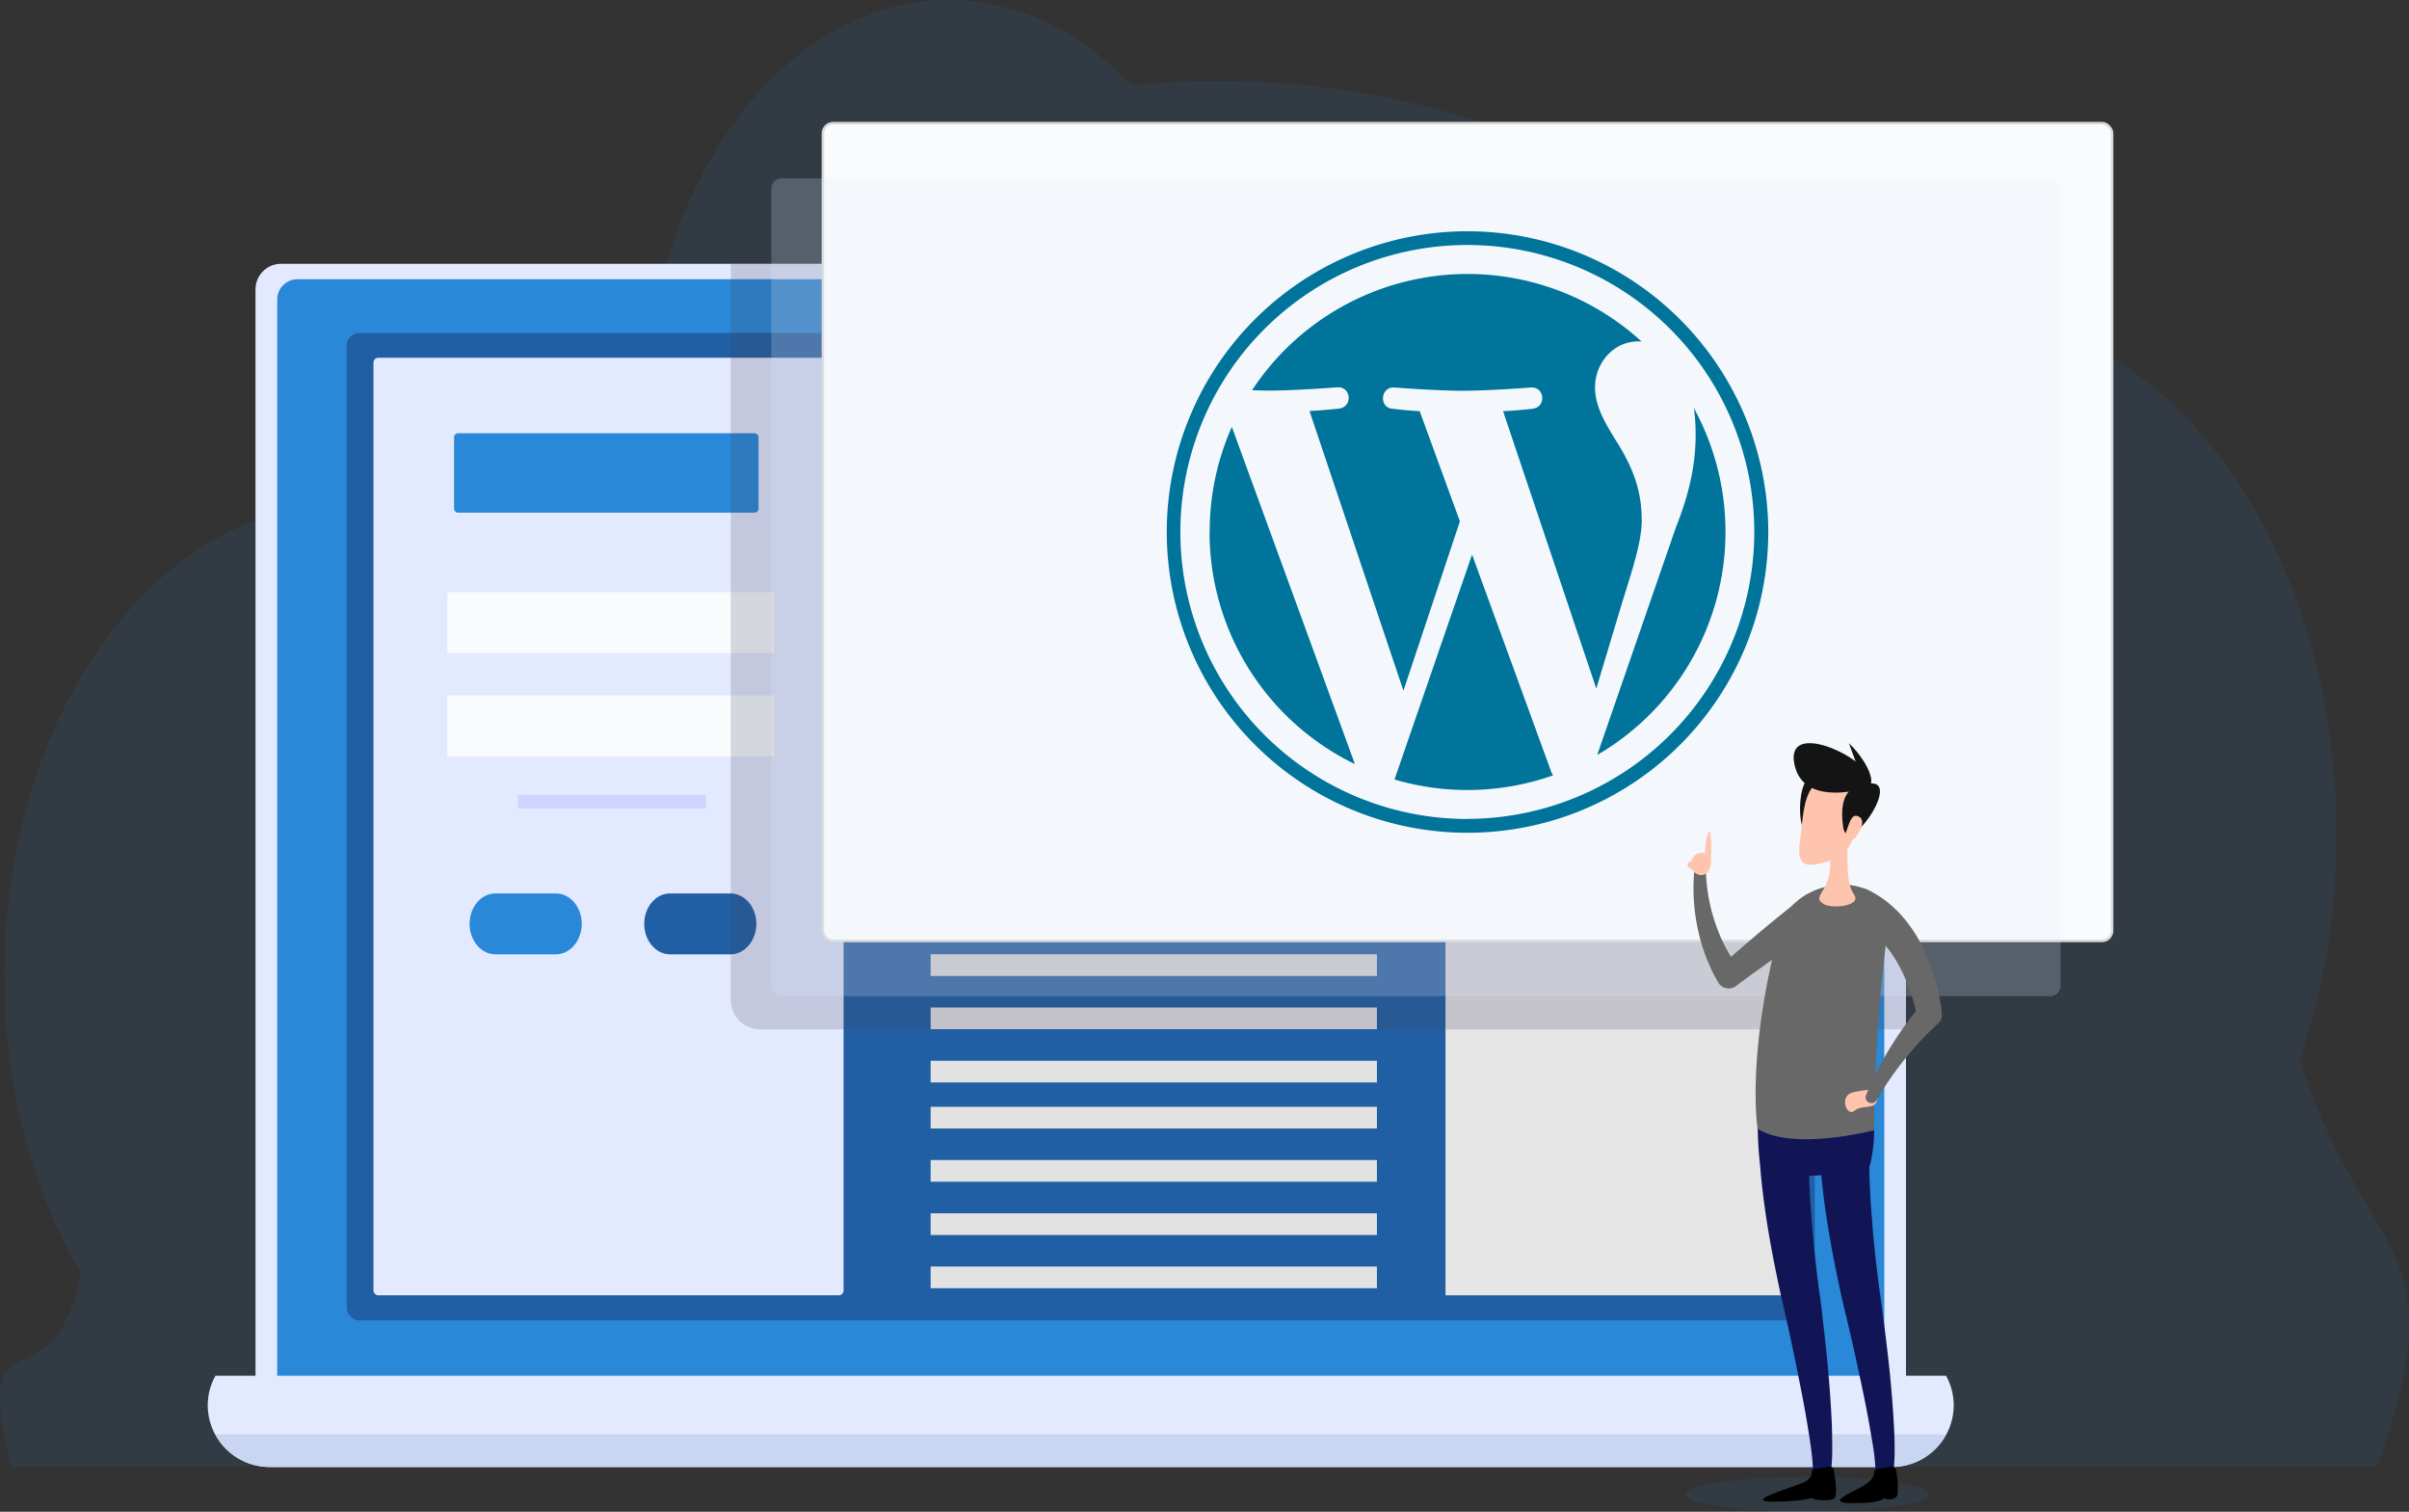 <svg xmlns="http://www.w3.org/2000/svg" viewBox="0 0 652.27 409.3">
  <rect x="0" y="0" width="652.27" height="409.3" fill="#333333" stroke="none"/>
  <defs>
    <style>
      .cls-1 {
        isolation: isolate;
      }

      .cls-2, .cls-4 {
        fill: #2988d7;
      }

      .cls-2 {
        opacity: 0.1;
      }

      .cls-13, .cls-3 {
        fill: #e3eaff;
      }

      .cls-5 {
        fill: #205fa3;
      }

      .cls-6 {
        fill: #c8d6f2;
      }

      .cls-12, .cls-7 {
        fill: #f9fbfc;
      }

      .cls-8 {
        fill: #cdd4ff;
      }

      .cls-9 {
        fill: #e2e2e2;
      }

      .cls-10 {
        fill: #e5e5e5;
      }

      .cls-11 {
        fill: #424261;
        opacity: 0.2;
        mix-blend-mode: multiply;
      }

      .cls-12 {
        stroke: #d8d8d8;
        stroke-miterlimit: 10;
        stroke-width: 0.67px;
      }

      .cls-13 {
        opacity: 0.21;
      }

      .cls-14 {
        fill: #00749a;
      }

      .cls-15 {
        fill: #141414;
      }

      .cls-16 {
        fill: #111556;
      }

      .cls-17 {
        fill: #686868;
      }

      .cls-18 {
        fill: #fec4ad;
      }
    </style>
  </defs>
  <title>illu-wordpress</title>
  <g class="cls-1">
    <g id="Calque_2" data-name="Calque 2">
      <g id="Calque_2-2" data-name="Calque 2">
        <g>
          <path class="cls-2" d="M643.63,397c22.21-62.07-3.34-54.76-21-110.16a186.91,186.91,0,0,0,10-61c0-77.66-45.19-140.62-100.94-140.62a75.2,75.2,0,0,0-30,6.31C452,47.46,393.05,21.94,329.84,21.94a233.13,233.13,0,0,0-23.41,1.17C292.62,8.61,275.44,0,256.82,0c-35.19,0-65.21,30.7-77.07,73.91-24.3,18-46.74,40.2-66.81,65.94a67.18,67.18,0,0,0-20.28-3.18c-50.51,0-91.45,57-91.45,127.39,0,30.66,7.78,58.78,20.73,80.77C13.87,384-7.94,351.58,3,397Z"/>
          <g>
            <g>
              <rect class="cls-3" x="69.18" y="71.42" width="446.89" height="317.52" rx="6.93"/>
              <rect class="cls-4" x="75.06" y="75.6" width="435.13" height="309.17" rx="5.49"/>
              <rect class="cls-5" x="93.88" y="90.15" width="397.49" height="267.34" rx="3.38"/>
              <path class="cls-3" d="M58.33,372.48a16.53,16.53,0,0,0-2.08,7.94A16.75,16.75,0,0,0,73,397.18H512.24A16.76,16.76,0,0,0,529,380.42a16.53,16.53,0,0,0-2.08-7.94Z"/>
            </g>
            <path class="cls-6" d="M58.33,388.36A16.69,16.69,0,0,0,73,397.18H512.24a16.69,16.69,0,0,0,14.68-8.82Z"/>
          </g>
          <g>
            <rect class="cls-3" x="101.12" y="96.86" width="127.29" height="253.84" rx="1.3"/>
            <rect class="cls-4" x="122.94" y="117.3" width="82.44" height="21.51" rx="1.04"/>
            <path class="cls-4" d="M150.52,258.38H134.15c-3.85,0-7-3.69-7-8.25h0c0-4.55,3.12-8.24,7-8.24h16.37c3.85,0,7,3.69,7,8.24h0C157.49,254.69,154.37,258.38,150.52,258.38Z"/>
            <path class="cls-5" d="M197.8,258.38H181.43c-3.85,0-7-3.69-7-8.25h0c0-4.55,3.12-8.24,7-8.24H197.8c3.85,0,7,3.69,7,8.24h0C204.77,254.69,201.65,258.38,197.8,258.38Z"/>
            <rect class="cls-7" x="121.12" y="160.32" width="88.5" height="16.49"/>
            <rect class="cls-7" x="121.12" y="188.29" width="88.5" height="16.49"/>
            <rect class="cls-8" x="140.22" y="215.18" width="50.92" height="3.76"/>
            <rect class="cls-9" x="251.98" y="96.86" width="231.4" height="11.77"/>
            <rect class="cls-9" x="251.98" y="117.55" width="150.35" height="5.88"/>
            <rect class="cls-9" x="251.98" y="153.85" width="95.77" height="5.88"/>
            <g>
              <rect class="cls-9" x="251.98" y="170.93" width="150.35" height="5.88"/>
              <rect class="cls-9" x="251.98" y="185.34" width="150.35" height="5.88"/>
              <rect class="cls-9" x="251.98" y="199.76" width="150.35" height="5.88"/>
              <rect class="cls-9" x="251.98" y="214.17" width="150.35" height="5.88"/>
            </g>
            <g>
              <rect class="cls-9" x="251.98" y="243.94" width="120.84" height="5.88"/>
              <rect class="cls-9" x="251.98" y="258.36" width="120.84" height="5.88"/>
              <rect class="cls-9" x="251.98" y="272.77" width="120.84" height="5.88"/>
              <rect class="cls-9" x="251.98" y="287.19" width="120.84" height="5.88"/>
            </g>
            <g>
              <rect class="cls-9" x="251.98" y="299.66" width="120.84" height="5.88"/>
              <rect class="cls-9" x="251.98" y="314.07" width="120.84" height="5.88"/>
              <rect class="cls-9" x="251.98" y="328.49" width="120.84" height="5.88"/>
              <rect class="cls-9" x="251.98" y="342.9" width="120.84" height="5.88"/>
            </g>
            <rect class="cls-10" x="391.39" y="241.89" width="91.98" height="108.81"/>
          </g>
          <path class="cls-11" d="M496.07,71.42H197.87V270.7a8,8,0,0,0,8,8H516.07V91.41A20,20,0,0,0,496.07,71.42Z"/>
          <rect class="cls-12" x="222.81" y="33.33" width="349.08" height="221.42" rx="2.76"/>
          <rect class="cls-13" x="208.84" y="48.29" width="349.08" height="221.42" rx="2.76"/>
          <g>
            <path class="cls-14" d="M327.5,144a69.87,69.87,0,0,0,39.36,62.88l-33.32-91.3a69.58,69.58,0,0,0-6,28.42Zm117-3.52c0-8.63-3.1-14.61-5.76-19.27-3.54-5.75-6.86-10.62-6.86-16.38,0-6.42,4.87-12.4,11.73-12.4.31,0,.6,0,.9.06A69.84,69.84,0,0,0,339,105.67c1.64,0,3.19.08,4.5.08,7.31,0,18.62-.89,18.62-.89,3.76-.22,4.21,5.31.45,5.76,0,0-3.79.44-8,.66L380,187l15.29-45.85-10.89-29.82c-3.76-.22-7.32-.66-7.32-.66-3.77-.22-3.33-6,.44-5.76,0,0,11.53.89,18.4.89,7.3,0,18.62-.89,18.62-.89,3.76-.22,4.21,5.31.44,5.76,0,0-3.79.44-8,.66l25.24,75.1,7-23.29c3-9.66,5.32-16.6,5.32-22.58Z"/>
            <path class="cls-14" d="M398.58,150.15l-21,60.9a69.95,69.95,0,0,0,42.93-1.12,5.46,5.46,0,0,1-.5-1Zm60.07-39.63a53.78,53.78,0,0,1,.47,7.18c0,7.09-1.33,15.06-5.32,25l-21.33,61.7a69.89,69.89,0,0,0,26.18-93.9Z"/>
            <path class="cls-14" d="M397.35,62.61A81.43,81.43,0,1,0,478.78,144,81.52,81.52,0,0,0,397.35,62.61Zm0,159.12A77.7,77.7,0,1,1,475,144a77.79,77.79,0,0,1-77.69,77.7Z"/>
          </g>
          <g>
            <ellipse class="cls-2" cx="489.26" cy="404.59" rx="32.93" ry="4.7"/>
            <path class="cls-15" d="M492,210.74c4.63,3.08,6.07,7.44-.35,14.17C485.8,231,486,206.76,492,210.74Z"/>
            <path class="cls-16" d="M512.8,385.91c-.22-4.22-.56-8.41-.95-12.58s-.9-8.33-1.41-12.48l-.8-6.23-.85-6.13c-1.08-8.1-1.85-16.27-2.35-24.33-.16-2.78-.27-5.54-.31-8.28l.07,0a38.26,38.26,0,0,0,.88-15H507a.13.13,0,0,1,0-.06,7,7,0,0,0-14-2c-.08.59-.15,1.16-.21,1.73l-2.15,0a7,7,0,0,0-14-1.68c-.07.46-.12.91-.17,1.36H476a99.19,99.19,0,0,0,.57,15.24l0,0c.25,3.35.63,6.65,1.06,9.93,1.1,8.45,2.72,16.71,4.51,25,1.88,8,3.6,16.09,5.19,24.18.8,4,1.57,8.08,2.21,12.12.33,2,.65,4,.9,6a55.11,55.11,0,0,1,.46,5.85v.1a2.41,2.41,0,0,0,4.79.31,49.83,49.83,0,0,0,.41-6.57q0-3.21-.09-6.37c-.17-4.21-.47-8.39-.8-12.57s-.78-8.33-1.24-12.48l-.71-6.23-.19-1.56-.1-.78c0-.27-.06-.5-.11-.86l-.42-3c-1.08-8.1-1.84-16.26-2.34-24.32q-.18-3-.26-5.88c1.11,0,2.21-.07,3.3-.16.23,2.44.51,4.86.82,7.26,1.11,8.45,2.73,16.72,4.52,25l.71,3.11.73,3,1.41,6c.92,4,1.79,8.05,2.64,12.08s1.67,8.06,2.36,12.09c.35,2,.69,4,1,6a52.77,52.77,0,0,1,.5,5.83v.11a2.4,2.4,0,0,0,4.78.3,45.45,45.45,0,0,0,.38-6.6Q513,389.07,512.8,385.91Z"/>
            <path d="M491.44,397.68a30,30,0,0,0,3.7-.61,1.17,1.17,0,0,1,1.4.95c.37,2.16,1,6.5.22,7.54s-5.44.65-6.26,0c0,0-2.67,1-10.64,1s5.2-3.76,8.36-5.13c1.93-.83,2.34-2,2.37-2.85A.94.94,0,0,1,491.44,397.68Z"/>
            <path d="M508.31,397.68a30,30,0,0,0,3.7-.61,1.17,1.17,0,0,1,1.4.95c.37,2.16.69,5.68.25,6.9-.35.95-1.93,1.3-3.56.72,0,0-.64,1.39-8.61,1.33s.78-3.09,3.76-5.15c1.73-1.19,2.18-2.4,2.21-3.21A.94.94,0,0,1,508.31,397.68Z"/>
            <path class="cls-17" d="M495,243.55a4.71,4.71,0,0,0-6.6-.82q-5.78,4.52-11.39,9.2c-1.88,1.57-3.73,3.15-5.58,4.75-.92.79-1.82,1.58-2.73,2.39-.51-.82-1-1.67-1.44-2.53a47,47,0,0,1-2.75-6.38,49,49,0,0,1-2.61-13.82h0a1.6,1.6,0,0,0-3.2-.05,52.7,52.7,0,0,0,1,15.21,51.78,51.78,0,0,0,2.17,7.44c.46,1.21,1,2.42,1.53,3.61.29.6.58,1.19.9,1.79l.5.89c.18.31.33.56.59,1h0a.56.56,0,0,0,.05.08,3.3,3.3,0,0,0,4.63.64l.21-.16c1.87-1.41,3.82-2.84,5.76-4.23s3.89-2.78,5.86-4.15q5.91-4.08,11.93-8l.34-.24A4.7,4.7,0,0,0,495,243.55Z"/>
            <path class="cls-17" d="M481.93,251.18c3.94-14.91,31.42-16.56,29.1,1.23A430.48,430.48,0,0,0,507.45,306s-22,5.77-31.56-.42C475.89,305.57,472.69,286.16,481.93,251.18Z"/>
            <path class="cls-18" d="M508.36,296.21c-.07-.91-.82-1.76-6.65-.46-3.85.86-1.73,6.74.37,5C504.52,298.71,508.76,301.14,508.36,296.21Z"/>
            <path class="cls-17" d="M525.45,271.83c-.13-.8-.28-1.59-.44-2.38-.33-1.58-.72-3.14-1.18-4.69a51.22,51.22,0,0,0-3.64-9.11,37.74,37.74,0,0,0-5.83-8.35,31.84,31.84,0,0,0-3.95-3.54,30.45,30.45,0,0,0-4.61-2.83l-.35-.16a4.7,4.7,0,1,0-3.54,8.71l0,0a20.51,20.51,0,0,1,6.22,4,29.59,29.59,0,0,1,5,6.14,43.54,43.54,0,0,1,3.62,7.49c.5,1.32.94,2.66,1.33,4,.19.68.38,1.36.54,2,.05.21.1.42.14.64-.36.44-.71.89-1.07,1.34-.72.95-1.43,1.9-2.12,2.86q-2.07,2.88-3.9,5.91c-1.23,2-2.39,4.05-3.45,6.15s-2,4.24-2.93,6.4a1.6,1.6,0,0,0,2.86,1.43l0,0c1.13-1.95,2.29-3.86,3.58-5.7s2.6-3.64,4-5.38,2.86-3.43,4.38-5.05c.76-.81,1.53-1.61,2.31-2.38s1.61-1.57,2.35-2.2a2.87,2.87,0,0,0,1-2.16v-.67h0C525.7,273.39,525.58,272.65,525.45,271.83Z"/>
            <path class="cls-18" d="M487.72,224.67c-.59,5.73-2.13,10.91,5.15,9.1,5-1.24,6.87-2.41,8.35-5.58,1.74-3.71,7.62-16.94-4.26-17.33C489.72,210.62,488.65,215.66,487.72,224.67Z"/>
            <path class="cls-18" d="M463.28,232.17c0-.87-3.36-2.25-4.74-.21s-1.28,2.94.44,4.35S463.56,236.92,463.28,232.17Z"/>
            <path class="cls-18" d="M463.11,233.06c.49-2.67.17-8.71-.31-7.94C460.69,228.5,462,239.42,463.11,233.06Z"/>
            <path class="cls-18" d="M459.18,232.8c-1.43.38-2.82.76-2,2C458.24,236.31,462.25,232,459.18,232.8Z"/>
            <path class="cls-15" d="M507,212.11c-5.55-.19-9.26,2.53-7.95,11.73C500.2,232.24,514.15,212.36,507,212.11Z"/>
            <path class="cls-15" d="M502.29,214.1c-3.28.51-14,2.3-16.29-6.6C481.78,191.12,518.16,211.6,502.29,214.1Z"/>
            <path class="cls-15" d="M500.61,201.21l4.5,12.3C508.91,212.68,505.21,205.59,500.61,201.21Z"/>
            <path class="cls-18" d="M499.83,226.46c.93,6.3-.36,12.1,2.17,15.69,2.25,3.19-6.1,4-8.25,2.59-3.95-2.52,3.63-3.31,1.36-14.87S499.83,226.46,499.83,226.46Z"/>
            <path class="cls-18" d="M500.18,224.34c-.55,1.63-1.27,3,.36,3.07a2,2,0,0,0,2.13-1c.64-1,2.85-4.35.46-5.4C501.67,220.39,501.06,221.78,500.18,224.34Z"/>
          </g>
        </g>
      </g>
    </g>
  </g>
</svg>
